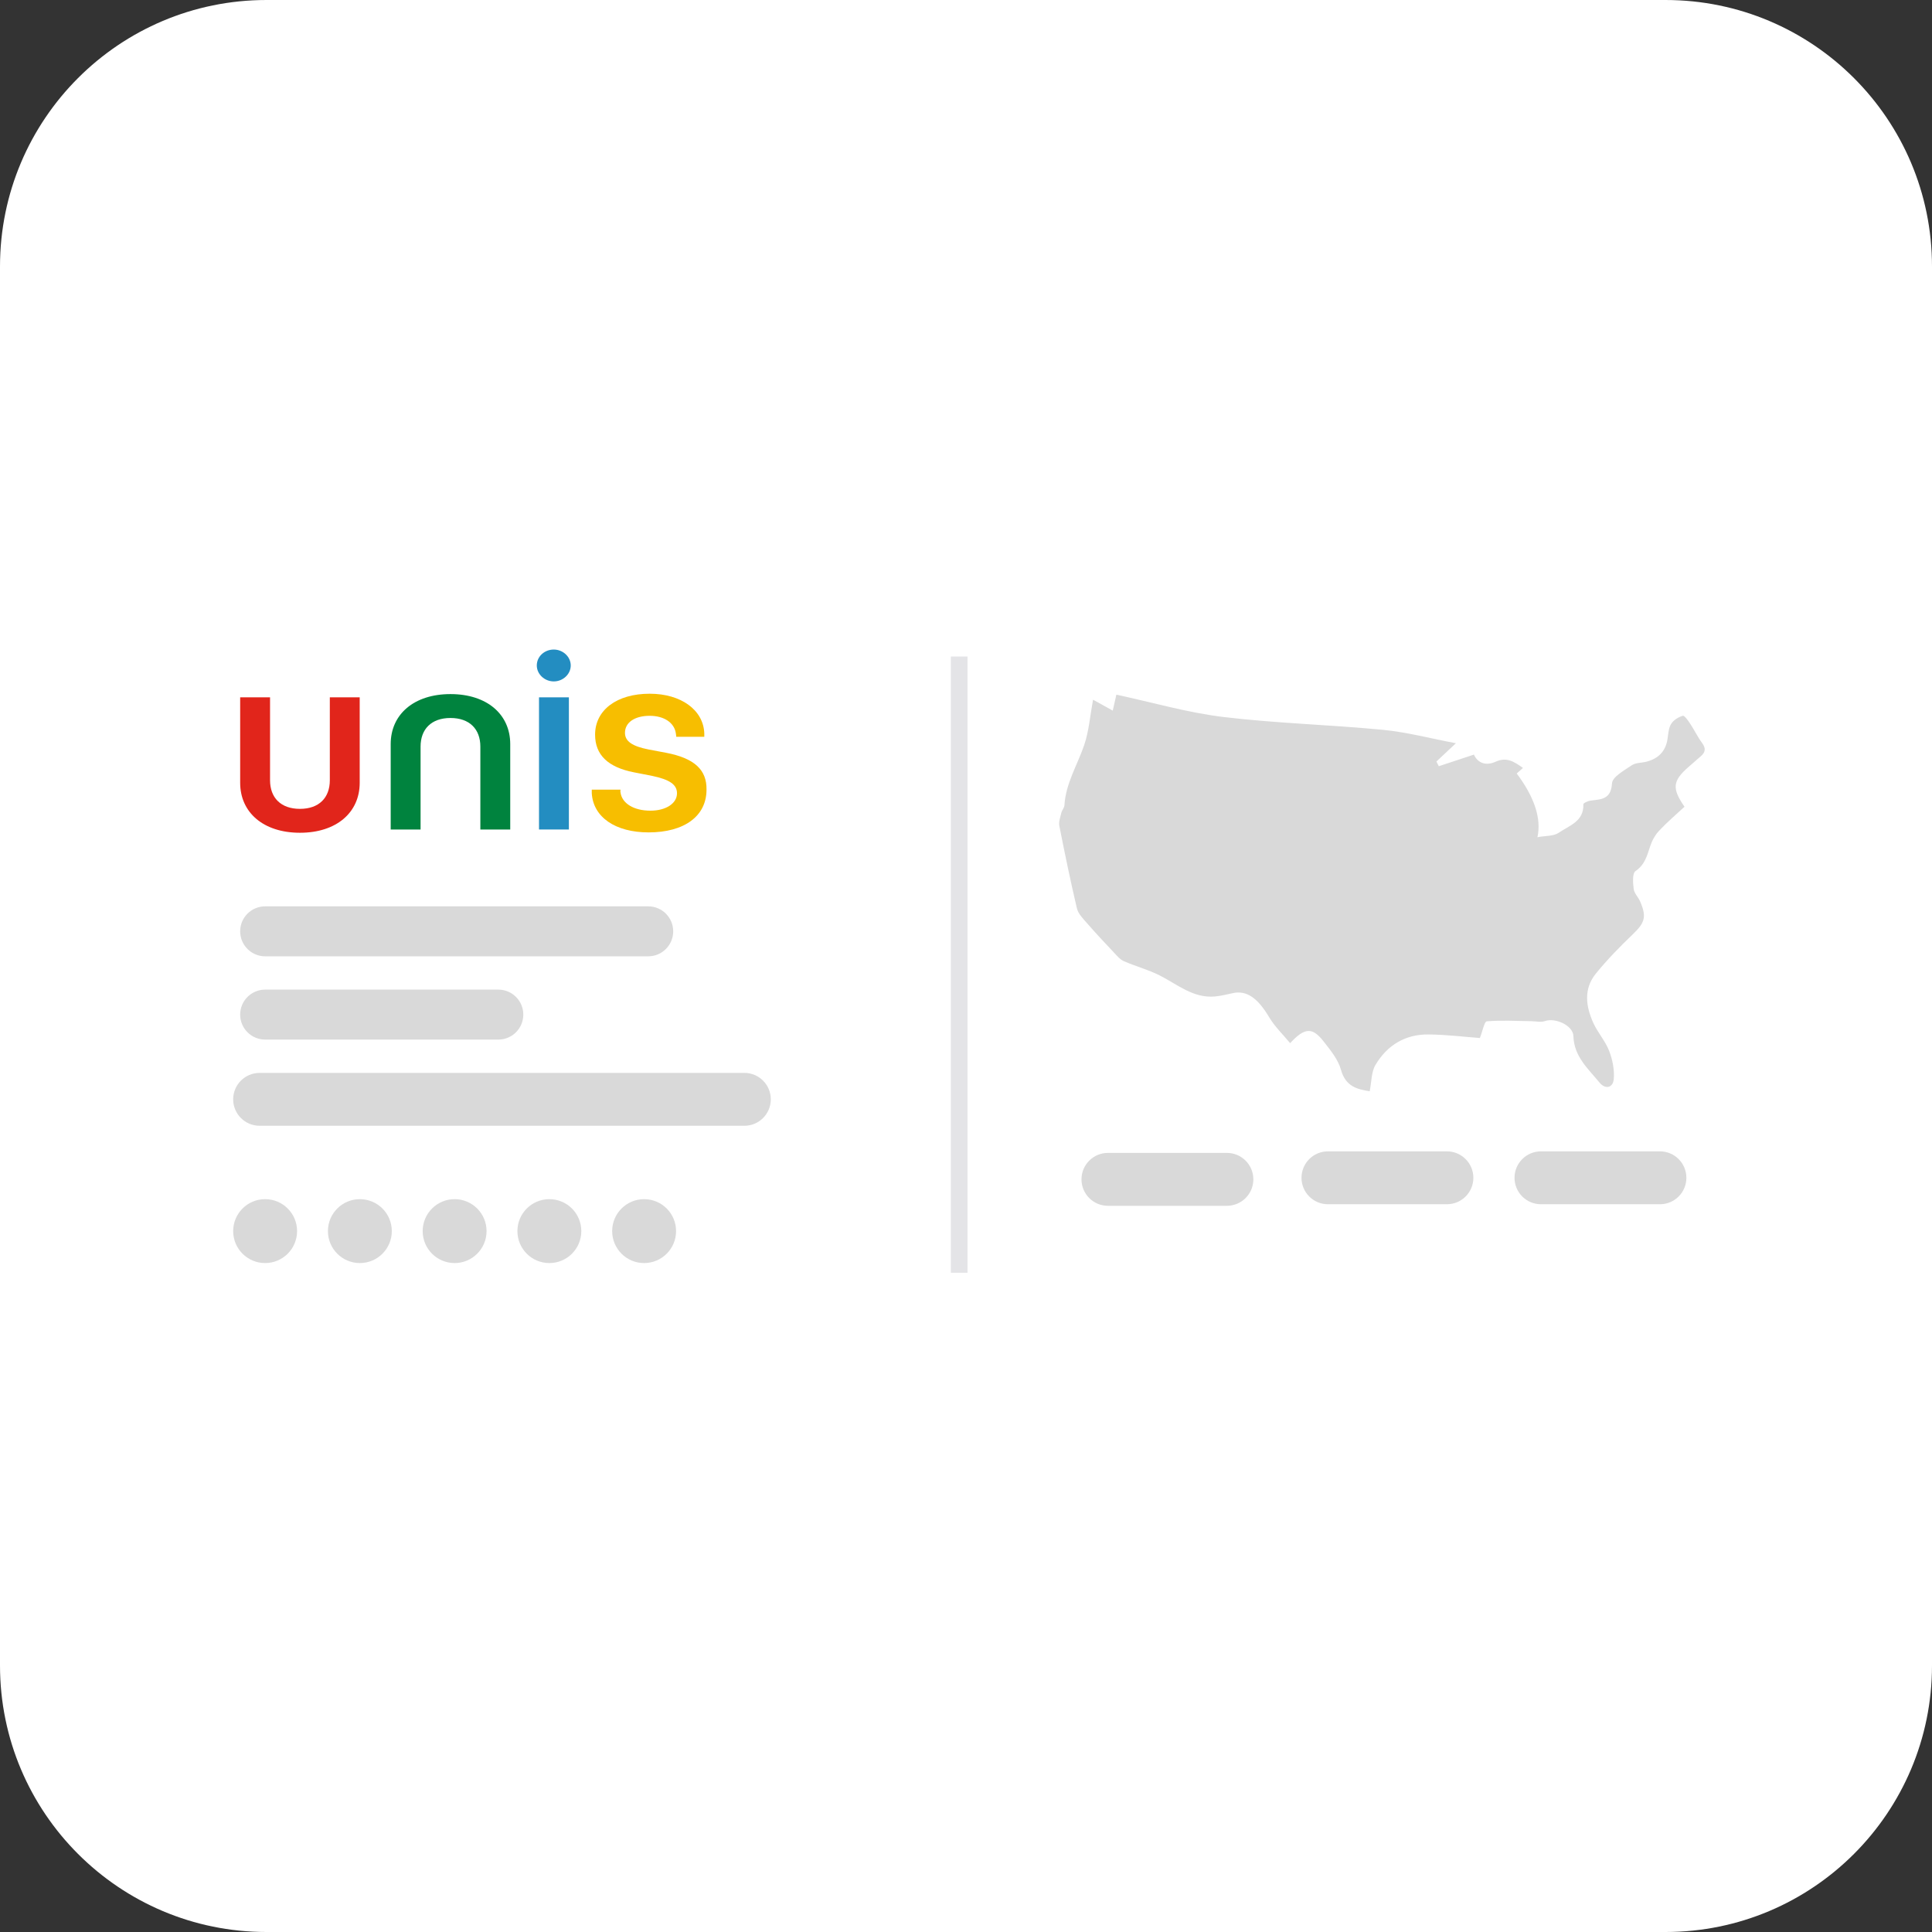 <svg width="116" height="116" viewBox="0 0 116 116" fill="none" xmlns="http://www.w3.org/2000/svg">
<rect x="0" y="0" width="116" height="116" fill="#333333" stroke="none"/>
<path d="M0 16C0 7.163 7.163 0 16 0H100C108.837 0 116 7.163 116 16V100C116 108.837 108.837 116 100 116H16C7.163 116 0 108.837 0 100V16Z" fill="white"/>
<path d="M64.934 70.81C64.934 69.933 65.644 69.222 66.521 69.222H73.665C74.542 69.222 75.253 69.933 75.253 70.81V70.81C75.253 71.687 74.542 72.398 73.665 72.398H66.521C65.644 72.398 64.934 71.687 64.934 70.81V70.81Z" fill="#D9D9D9"/>
<path d="M78.144 70.717C78.144 69.84 78.855 69.129 79.731 69.129H86.875C87.752 69.129 88.463 69.84 88.463 70.717V70.717C88.463 71.594 87.752 72.304 86.875 72.304H79.731C78.855 72.304 78.144 71.594 78.144 70.717V70.717Z" fill="#D9D9D9"/>
<path d="M90.934 70.717C90.934 69.84 91.644 69.129 92.521 69.129H99.665C100.542 69.129 101.253 69.84 101.253 70.717V70.717C101.253 71.594 100.542 72.304 99.665 72.304H92.521C91.644 72.304 90.934 71.594 90.934 70.717V70.717Z" fill="#D9D9D9"/>
<path d="M14.42 60.918C14.42 60.089 15.092 59.418 15.92 59.418H29.92C30.749 59.418 31.42 60.089 31.42 60.918V60.918C31.42 61.746 30.749 62.418 29.92 62.418H15.92C15.092 62.418 14.42 61.746 14.42 60.918V60.918Z" fill="#D9D9D9"/>
<path d="M14 66.005C14 65.129 14.711 64.418 15.588 64.418H44.693C45.569 64.418 46.28 65.129 46.28 66.005V66.005C46.28 66.882 45.569 67.593 44.693 67.593H15.588C14.711 67.593 14 66.882 14 66.005V66.005Z" fill="#D9D9D9"/>
<path d="M14.42 55.918C14.42 55.089 15.092 54.418 15.92 54.418H38.92C39.749 54.418 40.42 55.089 40.42 55.918V55.918C40.42 56.746 39.749 57.418 38.92 57.418H15.92C15.092 57.418 14.42 56.746 14.42 55.918V55.918Z" fill="#D9D9D9"/>
<path d="M16.214 46.848C16.214 47.891 16.857 48.565 18.009 48.565C19.161 48.565 19.803 47.891 19.803 46.848V41.869H21.597V47C21.597 48.783 20.202 50 18.009 50C15.816 50 14.42 48.783 14.42 47V41.869H16.214V46.848Z" fill="#E1251B"/>
<path d="M28.841 44.826C28.841 43.783 28.198 43.109 27.047 43.109C25.895 43.109 25.252 43.783 25.252 44.826V49.805H23.458V44.674C23.458 42.892 24.854 41.674 27.047 41.674C29.24 41.674 30.635 42.892 30.635 44.674V49.805H28.841V44.826Z" fill="#00833E"/>
<path d="M32.363 49.804V41.869H34.157V49.804H32.363Z" fill="#238DC1"/>
<path d="M32.23 39.956C32.23 39.413 32.695 39 33.249 39C33.803 39 34.268 39.435 34.268 39.956C34.268 40.478 33.803 40.913 33.249 40.913C32.695 40.913 32.23 40.478 32.23 39.956Z" fill="#238DC1"/>
<path d="M39.983 45.196L38.942 45C37.945 44.804 37.524 44.5 37.524 44C37.524 43.37 38.122 42.978 39.008 42.978C39.872 42.978 40.492 43.391 40.581 44.043C40.581 44.087 40.603 44.152 40.603 44.239H42.287C42.287 44.239 42.287 44.152 42.287 44.065V44.043C42.242 42.63 40.891 41.652 39.008 41.652C37.037 41.652 35.73 42.63 35.73 44.109C35.73 45.326 36.505 46.065 38.056 46.37L39.163 46.587C40.205 46.804 40.648 47.109 40.648 47.63C40.648 48.239 39.983 48.674 39.053 48.674C38.056 48.674 37.347 48.239 37.258 47.587C37.236 47.5 37.258 47.413 37.258 47.413H35.531V47.63C35.619 49.065 36.948 49.978 38.942 49.978C41.091 49.978 42.42 49 42.42 47.413C42.442 46.217 41.689 45.522 39.983 45.196Z" fill="#F7BE00"/>
<path d="M82.24 65.521C81.512 65.406 80.791 65.249 80.511 64.225C80.343 63.612 79.883 63.057 79.478 62.537C78.802 61.669 78.343 61.677 77.462 62.633C77.028 62.107 76.54 61.642 76.207 61.083C75.526 59.936 74.861 59.446 74.026 59.628C73.672 59.705 73.317 59.794 72.956 59.829C71.643 59.949 70.697 59.106 69.627 58.565C68.942 58.218 68.182 58.02 67.475 57.709C67.24 57.606 67.056 57.375 66.871 57.18C66.326 56.601 65.781 56.022 65.259 55.422C65.024 55.154 64.737 54.863 64.659 54.539C64.272 52.894 63.931 51.242 63.604 49.587C63.555 49.343 63.662 49.062 63.724 48.804C63.762 48.645 63.901 48.502 63.91 48.347C63.989 47.034 64.688 45.935 65.096 44.736C65.382 43.893 65.449 42.977 65.628 42.011C65.964 42.198 66.339 42.406 66.811 42.666C66.9 42.275 66.974 41.945 67.029 41.709C69.192 42.173 71.301 42.789 73.454 43.049C76.632 43.431 79.847 43.512 83.036 43.82C84.472 43.959 85.886 44.337 87.414 44.625C86.94 45.069 86.593 45.396 86.244 45.723C86.291 45.818 86.34 45.911 86.387 46.005C87.075 45.778 87.763 45.55 88.496 45.307C88.733 45.839 89.247 45.988 89.795 45.736C90.464 45.428 90.914 45.737 91.44 46.107C91.294 46.237 91.18 46.339 91.067 46.442C92.14 47.878 92.554 49.153 92.31 50.266C92.792 50.175 93.279 50.214 93.589 49.999C94.206 49.571 95.107 49.327 95.066 48.29C95.063 48.219 95.347 48.088 95.509 48.068C96.154 47.987 96.728 47.997 96.788 47.03C96.812 46.642 97.522 46.255 97.974 45.948C98.212 45.788 98.57 45.809 98.867 45.73C99.58 45.542 100.016 45.1 100.123 44.35C100.168 44.046 100.185 43.704 100.341 43.459C100.484 43.232 100.779 43.05 101.042 42.977C101.139 42.95 101.361 43.273 101.487 43.462C101.736 43.837 101.929 44.25 102.196 44.609C102.432 44.928 102.401 45.164 102.118 45.406C101.864 45.623 101.616 45.843 101.365 46.063C100.428 46.891 100.375 47.331 101.14 48.437C100.637 48.906 100.097 49.363 99.617 49.876C99.375 50.134 99.188 50.477 99.077 50.815C98.891 51.381 98.76 51.917 98.199 52.301C98.001 52.435 98.043 53.016 98.089 53.378C98.123 53.641 98.368 53.87 98.479 54.131C98.881 55.071 98.755 55.408 98.01 56.121C97.239 56.859 96.489 57.63 95.817 58.457C95.071 59.374 95.213 60.426 95.668 61.425C95.933 62.004 96.385 62.503 96.614 63.093C96.817 63.621 96.941 64.233 96.893 64.788C96.845 65.325 96.385 65.423 96.034 64.996C95.355 64.165 94.505 63.439 94.469 62.208C94.45 61.566 93.379 61.091 92.765 61.306C92.517 61.394 92.211 61.316 91.932 61.313C91.042 61.302 90.15 61.249 89.268 61.322C89.124 61.333 89.022 61.895 88.853 62.324C87.951 62.258 86.853 62.12 85.756 62.11C84.368 62.097 83.279 62.765 82.584 63.942C82.331 64.37 82.352 64.959 82.239 65.522L82.24 65.521Z" fill="#D9D9D9"/>
<path d="M14 73.917C14 72.858 14.859 71.999 15.918 71.999V71.999C16.978 71.999 17.837 72.858 17.837 73.917V73.917C17.837 74.977 16.978 75.836 15.918 75.836V75.836C14.859 75.836 14 74.977 14 73.917V73.917Z" fill="#D9D9D9"/>
<path d="M19.689 73.917C19.689 72.858 20.548 71.999 21.607 71.999V71.999C22.666 71.999 23.525 72.858 23.525 73.917V73.917C23.525 74.977 22.666 75.836 21.607 75.836V75.836C20.548 75.836 19.689 74.977 19.689 73.917V73.917Z" fill="#D9D9D9"/>
<path d="M25.378 73.917C25.378 72.858 26.236 71.999 27.296 71.999V71.999C28.355 71.999 29.214 72.858 29.214 73.917V73.917C29.214 74.977 28.355 75.836 27.296 75.836V75.836C26.236 75.836 25.378 74.977 25.378 73.917V73.917Z" fill="#D9D9D9"/>
<path d="M31.066 73.917C31.066 72.858 31.925 71.999 32.984 71.999V71.999C34.044 71.999 34.903 72.858 34.903 73.917V73.917C34.903 74.977 34.044 75.836 32.984 75.836V75.836C31.925 75.836 31.066 74.977 31.066 73.917V73.917Z" fill="#D9D9D9"/>
<path d="M36.755 73.917C36.755 72.858 37.614 71.999 38.673 71.999V71.999C39.733 71.999 40.592 72.858 40.592 73.917V73.917C40.592 74.977 39.733 75.836 38.673 75.836V75.836C37.614 75.836 36.755 74.977 36.755 73.917V73.917Z" fill="#D9D9D9"/>
<path d="M57.591 39.418L57.591 76.418" stroke="#E4E4E7"/>
</svg>
